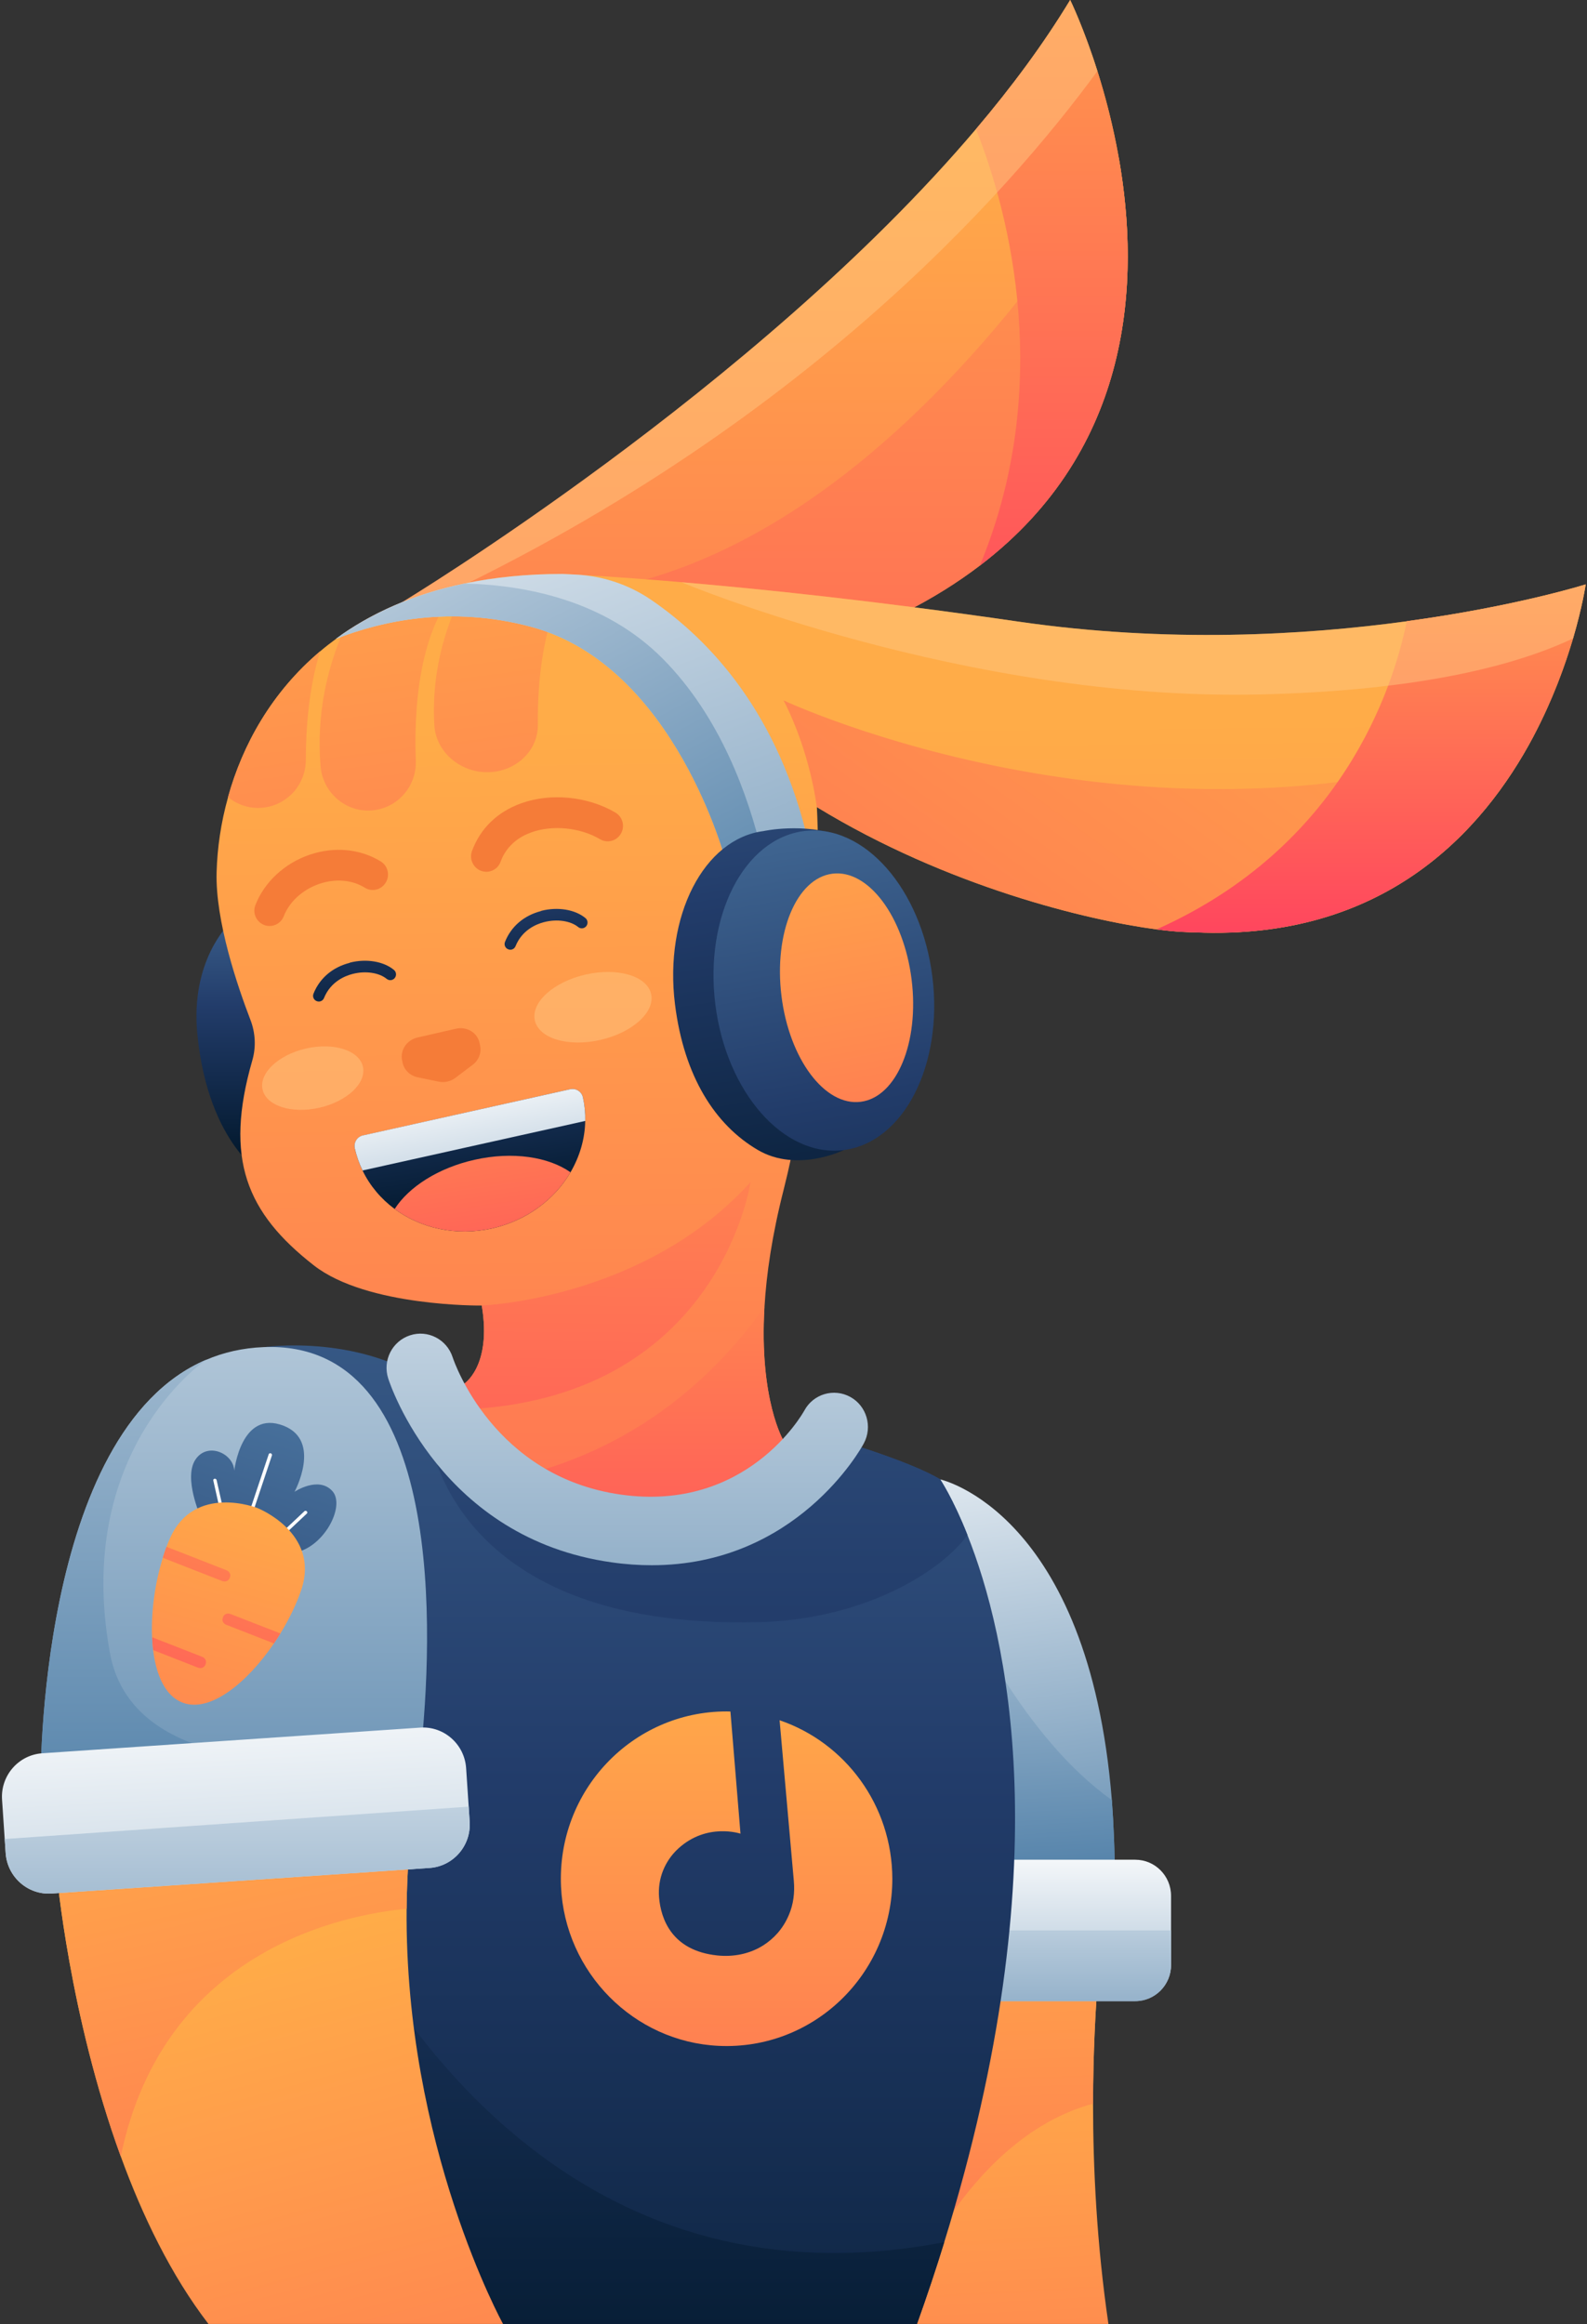 <svg width="689" height="1009" viewBox="0 0 689 1009" fill="none" xmlns="http://www.w3.org/2000/svg">
<rect x="0" y="0" width="689" height="1009" fill="#333333" stroke="none"/>
<path d="M483.987 815.644H420.081L415.631 750.596L408.215 642.293C408.215 642.293 472.656 656.351 482.709 781.498C483.492 792.104 483.987 803.458 483.987 815.644Z" fill="url(#paint0_linear_6954_255)"/>
<path d="M483.986 815.642H420.081L415.631 750.594L420.081 700.477C420.081 700.477 444.473 754.379 482.709 781.496C483.492 792.102 483.986 803.456 483.986 815.642Z" fill="url(#paint1_linear_6954_255)"/>
<path d="M481.226 1008.96H378.508L389.962 952.144L410.399 850.579L412.912 838.102H478.795C478.795 838.102 474.592 868.463 474.551 913.34C474.551 940.956 476.117 974.062 481.226 1008.96Z" fill="url(#paint2_linear_6954_255)"/>
<path d="M478.796 838.102C478.796 838.102 474.593 868.463 474.552 913.34C421.565 927.522 394.907 993.485 394.907 993.485L389.963 952.144L410.399 850.579L476.241 838.102H478.796V838.102Z" fill="url(#paint3_linear_6954_255)"/>
<path d="M508.419 823.086V853.115C508.419 861.766 501.456 868.794 492.886 868.794H416.496C407.926 868.794 400.963 861.766 400.963 853.115V823.086C400.963 814.435 407.926 807.406 416.496 807.406H492.886C501.456 807.406 508.419 814.435 508.419 823.086Z" fill="url(#paint4_linear_6954_255)"/>
<path d="M508.419 838.102V853.116C508.419 861.767 501.456 868.796 492.886 868.796H416.496C407.926 868.796 400.963 861.767 400.963 853.116V838.102H508.419Z" fill="url(#paint5_linear_6954_255)"/>
<path d="M409.945 973.438C406.401 984.959 402.446 996.813 398.078 1009H142.292L84.773 633.848L114.481 584.895C114.481 584.895 153.911 579.031 185.39 599.743C189.717 602.572 194.166 607.438 199.07 613.302C216.581 634.056 239.984 666.83 283.453 662.047C339.076 655.891 357.329 623.325 357.329 623.325C357.329 623.325 393.793 633.64 408.173 642.333C408.173 642.333 413.612 650.276 420.039 666.497C437.015 709.128 460.83 809.279 409.945 973.438Z" fill="url(#paint6_linear_6954_255)"/>
<path d="M409.945 973.441C406.401 984.961 402.446 996.815 398.079 1009H144.971C143.776 933.014 141.963 815.645 141.963 815.645C141.963 815.645 217.281 1010.66 409.945 973.441Z" fill="url(#paint7_linear_6954_255)"/>
<path d="M420.04 666.455C407.679 683.258 373.975 703.138 329.517 704.261C190.088 707.755 185.432 617.711 185.432 617.711L199.111 613.219C216.622 633.973 240.025 666.746 283.494 661.963C339.118 655.808 357.37 623.242 357.37 623.242C357.37 623.242 393.835 633.557 408.214 642.249C408.173 642.332 413.612 650.235 420.04 666.455Z" fill="url(#paint8_linear_6954_255)"/>
<path d="M425.395 245.553C406.277 260.152 381.926 272.878 351.107 282.735C345.215 284.607 339.57 286.396 334.049 288.018C168.373 337.802 168.043 286.146 172.493 267.596C173.358 263.895 174.471 261.524 174.471 261.524C174.471 261.524 328.239 168.735 423.706 56.065C439.198 37.806 453.124 19.007 464.62 0C464.62 0 470.429 11.853 476.445 30.86C479.782 41.425 483.202 54.276 485.716 68.5C495.11 121.737 491.896 194.854 425.395 245.553Z" fill="url(#paint9_linear_6954_255)"/>
<path d="M425.397 245.553C406.279 260.151 381.928 272.878 351.108 282.735C345.216 284.607 339.572 286.395 334.051 288.017L248.473 257.905C363.634 245.345 450.984 124.648 485.718 68.5C495.112 121.736 491.898 194.853 425.397 245.553Z" fill="url(#paint10_linear_6954_255)"/>
<path d="M425.396 245.553C459.883 162.496 434.749 83.515 423.707 56.065C439.199 37.806 453.126 19.007 464.621 0C464.621 0 541.588 156.964 425.396 245.553Z" fill="url(#paint11_linear_6954_255)"/>
<path opacity="0.5" d="M476.446 30.86C438.21 83.182 343.98 191.027 172.494 267.596C173.359 263.895 174.472 261.524 174.472 261.524C174.472 261.524 328.24 168.735 423.707 56.065C439.199 37.806 453.125 19.007 464.621 0C464.621 0 470.43 11.853 476.446 30.86Z" fill="#FFC780"/>
<path d="M99.442 401.191C99.442 401.191 82.549 416.996 85.68 448.979C90.46 497.724 115.428 510.95 115.428 510.95L135.906 425.938L99.442 401.191Z" fill="url(#paint12_linear_6954_255)"/>
<path d="M688.433 253.713C688.433 253.713 687.073 263.071 682.953 277.17C679.492 288.899 674.094 303.872 665.895 319.468C643.522 361.808 600.342 408.348 519.008 404.813C519.008 404.813 516.947 404.813 513.239 404.605C510.314 404.439 506.606 404.106 502.197 403.524C472.49 399.614 411.51 385.099 354.65 350.412C354.65 350.412 359.677 439.666 340.229 516.485C335.161 536.366 332.73 553.293 331.906 567.392C329.517 607.819 340.229 625.578 340.229 625.578C340.229 625.578 313.406 671.411 242.867 645.001C241.508 644.502 237.511 642.506 232.443 639.137C223.997 633.564 212.625 624.247 205.661 611.728C203.807 608.401 202.242 604.824 201.17 601.039C201.17 601.039 213.655 593.595 209.164 566.81C209.164 566.81 159.391 567.434 136.276 549.383C107.064 526.592 97.216 503.134 109.536 460.379C111.225 454.598 110.895 448.359 108.712 442.744C103.232 428.478 93.425 399.905 94.043 378.611C94.332 368.213 95.898 357.15 99.029 346.045C105.333 323.378 117.941 300.545 139.037 282.744C141.221 280.872 143.528 279.084 145.918 277.337C146.742 276.713 147.607 276.131 148.472 275.507C162.44 265.816 179.539 258.163 200.14 253.672C201.129 253.464 202.118 253.256 203.148 253.048C203.766 252.923 204.425 252.798 205.085 252.673C217.033 250.427 230.095 249.18 244.392 249.18C244.392 249.18 245.71 249.221 248.265 249.388C248.883 249.429 249.583 249.429 250.325 249.512C253.951 249.72 259.225 249.97 266.065 250.469C273.975 251.01 283.946 251.717 295.813 252.757C329.97 255.668 379.99 260.825 442.288 269.892C506.812 279.25 566.432 275.798 610.807 269.726C610.889 269.726 610.972 269.726 611.013 269.684C658.437 263.196 688.433 253.713 688.433 253.713Z" fill="url(#paint13_linear_6954_255)"/>
<path d="M200.099 253.676C181.476 272.808 179.704 308.701 180.528 330.286C180.528 330.577 180.528 330.869 180.528 331.118C180.528 341.058 173.441 349.709 163.676 351.539C151.521 353.868 140.15 344.968 139.161 332.532C137.348 310.24 142.004 290.858 148.431 275.469C162.399 265.82 179.457 258.168 200.099 253.676Z" fill="url(#paint14_linear_6954_255)"/>
<path d="M138.996 282.742C133.928 299.046 132.774 317.013 132.774 329.948C132.774 335.105 130.879 339.888 127.748 343.548C124.575 347.208 120.166 349.787 115.099 350.535C109.083 351.45 103.315 349.62 98.988 346.044C105.292 323.377 117.9 300.543 138.996 282.742Z" fill="url(#paint15_linear_6954_255)"/>
<path d="M233.514 314.644V314.852C233.514 325.083 225.479 333.651 214.561 335.065C201.293 336.729 189.262 327.246 188.562 314.769C187.161 289.772 194.371 268.811 203.065 253.048C203.683 252.923 204.342 252.798 205.002 252.673C216.95 250.427 230.012 249.18 244.309 249.18C244.309 249.18 245.627 249.221 248.182 249.388C235.409 268.686 233.308 296.593 233.514 314.644Z" fill="url(#paint16_linear_6954_255)"/>
<path d="M351.107 366.341L330.959 370.875L315.302 374.41C315.302 374.41 293.218 288.858 230.549 272.096C195.609 262.738 165.49 269.642 145.836 277.337C160.669 266.482 179.128 257.997 201.83 253.297C214.603 250.635 228.736 249.18 244.269 249.18C244.269 249.18 246.288 249.263 250.243 249.471C261.863 250.095 273.152 253.879 282.794 260.492C308.834 278.335 338.293 310.277 351.107 366.341Z" fill="url(#paint17_linear_6954_255)"/>
<path d="M330.959 370.918L315.302 374.453C315.302 374.453 293.218 288.9 230.549 272.139C195.609 262.781 165.49 269.685 145.836 277.379C160.669 266.524 179.128 258.04 201.83 253.34C228.035 254.005 262.563 260.577 287.779 286.03C312.748 311.193 324.985 345.547 330.959 370.918Z" fill="url(#paint18_linear_6954_255)"/>
<path d="M665.853 319.425C643.48 361.765 600.3 408.305 518.966 404.77C518.966 404.77 516.906 404.77 513.197 404.562C510.272 404.396 506.564 404.063 502.155 403.481C472.448 399.571 411.468 385.056 354.608 350.369C354.608 350.369 351.971 326.995 340.188 304.078C342 304.91 501.125 379.025 665.853 319.425Z" fill="url(#paint19_linear_6954_255)"/>
<path d="M387.281 424.071C384.768 403.816 376.569 386.348 365.568 374.91L365.485 362.849C348.51 357.026 331.534 360.811 331.534 360.811C305.535 364.096 288.271 397.785 293.051 436.049C296.965 467.408 310.521 488.453 329.021 499.267C346.12 509.291 366.309 499.309 366.309 499.309L366.268 491.698C382.007 479.095 390.907 452.893 387.281 424.071Z" fill="url(#paint20_linear_6954_255)"/>
<path d="M404.793 424.07C409.572 462.334 392.349 495.981 366.309 499.308C340.269 502.635 315.342 474.27 310.562 436.048C305.783 397.784 323.005 364.137 349.045 360.81C375.085 357.524 400.054 385.848 404.793 424.07Z" fill="url(#paint21_linear_6954_255)"/>
<path d="M395.77 425.238C399.19 452.563 389.301 476.353 373.685 478.35C358.069 480.346 342.66 459.758 339.281 432.433C335.902 405.108 345.75 381.318 361.366 379.321C376.94 377.325 392.35 397.871 395.77 425.238Z" fill="url(#paint22_linear_6954_255)"/>
<path d="M688.433 253.715C688.433 253.715 666.06 411.22 518.967 404.773C518.967 404.773 516.907 404.773 513.199 404.565C510.273 404.399 506.565 404.066 502.156 403.484C582.172 367.799 604.668 299.59 610.766 269.686C610.849 269.686 610.931 269.686 610.972 269.644C658.438 263.198 688.433 253.715 688.433 253.715Z" fill="url(#paint23_linear_6954_255)"/>
<path opacity="0.5" d="M688.433 253.71C688.433 253.71 687.073 263.068 682.953 277.168C659.879 288.106 618.718 299.835 547.108 301.499C418.844 304.493 295.771 252.754 295.771 252.754C329.928 255.665 379.948 260.823 442.247 269.889C506.77 279.247 566.39 275.795 610.766 269.723C610.848 269.723 610.931 269.723 610.972 269.681C658.437 263.193 688.433 253.71 688.433 253.71Z" fill="#FFC780"/>
<path d="M151.974 417.911C159.061 416.123 166.519 417.37 171.01 421.072C172.081 421.945 172.246 423.526 171.381 424.607C170.515 425.689 168.95 425.855 167.878 424.982C164.582 422.278 158.69 421.405 153.169 422.819C153.128 422.819 153.045 422.86 153.004 422.86C149.626 423.734 143.528 426.271 140.685 433.258C140.19 434.547 138.748 435.171 137.471 434.631C136.194 434.132 135.576 432.676 136.111 431.387C138.789 424.69 144.352 419.949 151.768 418.036C151.851 417.953 151.933 417.911 151.974 417.911Z" fill="url(#paint24_linear_6954_255)"/>
<path d="M116.745 402.021C116.045 401.98 115.303 401.855 114.644 401.564C111.224 400.233 109.535 396.323 110.894 392.913C114.767 382.972 123.544 374.779 134.462 371.077C145.175 367.459 156.382 368.499 165.282 373.989C168.413 375.902 169.402 380.019 167.466 383.18C165.57 386.341 161.491 387.339 158.36 385.385C152.839 381.974 145.669 381.35 138.665 383.721C131.455 386.175 125.686 391.415 123.214 397.737C122.143 400.524 119.506 402.146 116.745 402.021Z" fill="#F57C38"/>
<path d="M210.854 378.486C210.195 378.444 209.495 378.319 208.835 378.07C205.416 376.78 203.644 372.912 204.921 369.46C208.547 359.645 215.881 352.533 226.182 348.79C239.078 344.131 255.188 345.712 267.178 352.782C270.351 354.654 271.422 358.73 269.568 361.932C267.714 365.135 263.676 366.216 260.503 364.345C251.851 359.229 239.861 358.064 230.631 361.392C226.099 363.014 220.125 366.549 217.323 374.118C216.334 376.947 213.656 378.61 210.854 378.486Z" fill="#F57C38"/>
<path d="M235.121 395.411C242.208 393.623 249.665 394.87 254.156 398.572C255.228 399.445 255.392 401.026 254.527 402.107C253.662 403.189 252.096 403.355 251.025 402.482C247.729 399.778 241.837 398.905 236.316 400.319C236.274 400.319 236.192 400.36 236.151 400.36C232.772 401.234 226.674 403.771 223.831 410.758C223.337 412.047 221.895 412.671 220.617 412.131C219.34 411.632 218.722 410.176 219.258 408.887C221.936 402.19 227.498 397.449 234.915 395.536C234.956 395.411 235.038 395.411 235.121 395.411Z" fill="url(#paint25_linear_6954_255)"/>
<path d="M197.997 446.61L189.633 448.523L181.269 450.437C176.572 451.518 173.605 455.968 174.594 460.46L174.8 461.458C175.501 464.578 178.014 466.99 181.269 467.697L190.499 469.61C193.012 470.109 195.608 469.527 197.668 467.988L205.208 462.29C207.886 460.294 209.122 457.008 208.422 453.889L208.216 452.89C207.309 448.315 202.695 445.57 197.997 446.61Z" fill="#F57C38"/>
<path d="M325.849 513.203C325.849 513.203 312.705 604.786 205.661 611.691C203.807 608.363 202.241 604.786 201.17 601.002C201.17 601.002 213.654 593.557 209.163 566.772C209.122 566.814 279.785 564.235 325.849 513.203Z" fill="url(#paint26_linear_6954_255)"/>
<path d="M340.188 625.535C340.188 625.535 313.366 671.368 242.827 644.958C241.467 644.459 237.47 642.462 232.402 639.094C281.269 625.161 312.706 594.425 331.866 567.391C329.517 607.817 340.188 625.535 340.188 625.535Z" fill="url(#paint27_linear_6954_255)"/>
<path d="M247.565 472.899C250.078 472.358 252.55 473.939 253.086 476.476C253.827 479.886 254.157 483.297 254.075 486.665C253.951 494.526 251.644 502.179 247.688 508.958C240.725 520.77 228.611 529.962 213.572 533.331C198.039 536.783 182.67 533.247 171.34 524.888C165.448 520.521 160.627 514.864 157.413 508.21C155.93 505.173 154.817 501.971 154.035 498.561C153.499 496.023 155.065 493.528 157.578 492.987L247.565 472.899Z" fill="url(#paint28_linear_6954_255)"/>
<path d="M247.565 472.899C250.078 472.358 252.55 473.939 253.086 476.476C253.827 479.886 254.157 483.297 254.075 486.665L157.413 508.168C155.93 505.132 154.817 501.929 154.035 498.519C153.499 495.982 155.065 493.486 157.578 492.946L247.565 472.899Z" fill="url(#paint29_linear_6954_255)"/>
<path d="M247.688 508.959C240.725 520.771 228.612 529.963 213.573 533.331C198.039 536.783 182.671 533.248 171.34 524.888C177.479 515.323 190.252 507.046 206.074 503.511C222.555 499.809 238.212 502.263 247.688 508.959Z" fill="url(#paint30_linear_6954_255)"/>
<path opacity="0.5" d="M260.608 451.5C274.55 448.336 284.436 439.413 282.689 431.57C280.943 423.727 268.225 419.933 254.283 423.096C240.341 426.26 230.455 435.183 232.202 443.026C233.948 450.869 246.666 454.663 260.608 451.5Z" fill="#FFC780"/>
<path opacity="0.5" d="M138.643 480.93C150.675 478.2 159.147 470.228 157.565 463.124C155.983 456.02 144.946 452.475 132.914 455.205C120.881 457.935 112.409 465.907 113.991 473.011C115.573 480.115 126.61 483.66 138.643 480.93Z" fill="#FFC780"/>
<path d="M218.395 1008.95H90.502C74.227 987.784 61.825 961.998 52.431 936.211C30.058 874.823 24.66 813.351 24.66 813.351L180.035 781.742C177.728 797.838 176.657 813.559 176.533 828.698C175.668 931.511 218.395 1008.95 218.395 1008.95Z" fill="url(#paint31_linear_6954_255)"/>
<path d="M180.035 781.742C177.728 797.838 176.657 813.559 176.533 828.698C149.834 831.194 71.013 846.208 52.431 936.211C30.058 874.823 24.66 813.351 24.66 813.351L180.035 781.742Z" fill="url(#paint32_linear_6954_255)"/>
<path d="M182.55 762.192C181.273 774.253 180.037 781.74 180.037 781.74L17.616 774.628C17.616 774.628 16.05 621.781 89.432 590.38H89.473C97.013 587.136 105.336 585.222 114.525 584.848C194.21 581.729 187.948 711.825 182.55 762.192Z" fill="url(#paint33_linear_6954_255)"/>
<path d="M182.55 762.191C181.273 774.253 180.037 781.739 180.037 781.739L17.616 774.627C17.616 774.627 16.05 621.78 89.432 590.379C87.866 591.46 31.913 630.514 47.694 717.481C56.511 766.309 124.084 769.262 182.55 762.191Z" fill="url(#paint34_linear_6954_255)"/>
<path d="M186.505 810.979L22.395 822.083C12.094 822.791 3.153 814.888 2.453 804.491L2.041 798.418L0.887 781.324C0.187 770.927 8.015 761.901 18.316 761.194L182.426 750.048C192.727 749.341 201.668 757.243 202.368 767.641L203.481 784.36L203.893 790.807C204.634 801.246 196.806 810.272 186.505 810.979Z" fill="url(#paint35_linear_6954_255)"/>
<path d="M87.084 658.468C87.084 658.468 79.626 641.79 84.776 633.805C89.927 625.819 101.422 630.935 101.71 638.546C101.71 638.546 104.636 611.762 123.136 618.998C139.864 625.528 127.874 647.655 127.874 647.655C127.874 647.655 138.175 640.751 144.232 647.28C150.288 653.81 140.276 672.609 127.174 674.19L87.084 658.468Z" fill="url(#paint36_linear_6954_255)"/>
<path d="M96.683 658.554C96.353 658.512 96.065 658.263 96.023 657.972L92.604 642.749C92.521 642.375 92.769 642.042 93.18 642.001C93.593 641.959 93.963 642.209 94.046 642.583L97.466 657.805C97.548 658.18 97.301 658.512 96.889 658.554C96.806 658.554 96.724 658.554 96.683 658.554Z" fill="white"/>
<path d="M108.221 659.508C108.179 659.508 108.097 659.508 108.056 659.466C107.685 659.342 107.438 658.926 107.561 658.593L116.667 631.351C116.791 631.018 117.203 630.81 117.574 630.977C117.945 631.101 118.192 631.517 118.068 631.85L108.962 659.092C108.88 659.383 108.55 659.55 108.221 659.508Z" fill="white"/>
<path d="M121.117 668.124C120.952 668.082 120.787 668.041 120.664 667.916C120.375 667.625 120.334 667.209 120.623 666.959L132.159 656.104C132.448 655.855 132.901 655.855 133.189 656.146C133.478 656.437 133.519 656.853 133.231 657.102L121.694 667.958C121.57 668.082 121.364 668.124 121.117 668.124Z" fill="white"/>
<path d="M121.735 709.167C120.829 710.623 119.881 712.079 118.933 713.493C107.396 730.42 91.204 743.896 79.132 739.154C71.797 736.284 67.842 727.426 66.482 716.404C66.235 714.574 66.112 712.744 66.029 710.831C65.535 699.726 67.306 687.124 70.685 676.352C71.179 674.73 71.756 673.108 72.292 671.569C72.745 670.28 73.281 669.032 73.816 667.826C84.323 643.994 111.682 654.683 111.682 654.683C111.682 654.683 139.04 665.372 130.841 690.119C128.781 696.232 125.608 702.887 121.735 709.167Z" fill="url(#paint37_linear_6954_255)"/>
<path d="M99.857 684.712L99.651 685.211C99.198 686.375 97.797 686.916 96.479 686.417L70.644 676.31C71.139 674.688 71.716 673.066 72.251 671.527L98.291 681.717C99.61 682.216 100.31 683.589 99.857 684.712Z" fill="url(#paint38_linear_6954_255)"/>
<path d="M121.735 709.164C120.828 710.62 119.88 712.075 118.933 713.489L98.249 705.421C96.931 704.922 96.271 703.549 96.725 702.385L96.889 701.927C97.343 700.763 98.743 700.222 100.062 700.721L121.735 709.164Z" fill="url(#paint39_linear_6954_255)"/>
<path d="M89.309 722.353L89.144 722.81C88.691 723.975 87.29 724.515 85.971 724.016L66.524 716.405C66.276 714.575 66.153 712.745 66.07 710.832L87.784 719.317C89.061 719.816 89.762 721.147 89.309 722.353Z" fill="url(#paint40_linear_6954_255)"/>
<path d="M186.505 810.982L22.395 822.086C12.094 822.793 3.153 814.891 2.453 804.493L2.041 798.421L203.481 784.363L203.893 790.81C204.634 801.249 196.806 810.274 186.505 810.982Z" fill="url(#paint41_linear_6954_255)"/>
<path d="M282.958 679.553C277.437 679.553 271.668 679.179 265.611 678.305C191.612 667.949 169.445 601.279 168.538 598.451C166.025 590.631 170.269 582.272 178.015 579.735C185.72 577.198 194.001 581.481 196.515 589.259C197.256 591.505 214.355 641.123 269.649 648.9C324.037 656.512 348.223 614.172 349.212 612.384C353.085 605.188 362.026 602.568 369.154 606.478C376.282 610.387 378.919 619.454 375.004 626.691C373.81 628.978 345.709 679.553 282.958 679.553Z" fill="url(#paint42_linear_6954_255)"/>
<path d="M338.46 746.85L344.64 816.598C345.094 821.63 344.475 826.746 342.498 831.363C339.82 837.726 335.617 841.844 331.497 844.505C325.522 848.332 318.394 849.704 311.349 848.956C291.695 846.876 286.915 833.151 286.133 823.71C285.473 815.683 288.605 807.905 294.538 802.499C306.94 791.186 321.484 796.094 321.484 796.094L317.117 743.065C316.54 743.065 316.004 743.023 315.428 743.023C274.555 743.023 241.675 777.419 243.57 819.093C245.26 856.317 275.173 886.512 312.049 888.218C353.334 890.131 387.409 856.9 387.409 815.683C387.326 783.658 366.89 756.54 338.46 746.85Z" fill="url(#paint43_linear_6954_255)"/>
<defs>
<linearGradient id="paint0_linear_6954_255" x1="463.746" y1="885.12" x2="421.924" y2="590.957" gradientUnits="userSpaceOnUse">
<stop stop-color="#386E9C"/>
<stop offset="1" stop-color="white"/>
</linearGradient>
<linearGradient id="paint1_linear_6954_255" x1="453.881" y1="852.493" x2="438.542" y2="574.815" gradientUnits="userSpaceOnUse">
<stop stop-color="#386E9C"/>
<stop offset="1" stop-color="white"/>
</linearGradient>
<linearGradient id="paint2_linear_6954_255" x1="453.522" y1="1397.8" x2="425.639" y2="875.733" gradientUnits="userSpaceOnUse">
<stop stop-color="#FF2A64"/>
<stop offset="0.061" stop-color="#FF3362"/>
<stop offset="0.707" stop-color="#FF8A4F"/>
<stop offset="1" stop-color="#FFAC48"/>
</linearGradient>
<linearGradient id="paint3_linear_6954_255" x1="445.158" y1="1260.33" x2="431.213" y2="796.132" gradientUnits="userSpaceOnUse">
<stop stop-color="#FF2A64"/>
<stop offset="0.061" stop-color="#FF3362"/>
<stop offset="0.707" stop-color="#FF8A4F"/>
<stop offset="1" stop-color="#FFAC48"/>
</linearGradient>
<linearGradient id="paint4_linear_6954_255" x1="454.706" y1="968.91" x2="454.706" y2="797.574" gradientUnits="userSpaceOnUse">
<stop stop-color="#386E9C"/>
<stop offset="1" stop-color="white"/>
</linearGradient>
<linearGradient id="paint5_linear_6954_255" x1="454.706" y1="952.332" x2="454.706" y2="775.471" gradientUnits="userSpaceOnUse">
<stop stop-color="#386E9C"/>
<stop offset="1" stop-color="white"/>
</linearGradient>
<linearGradient id="paint6_linear_6954_255" x1="262.742" y1="1156.95" x2="262.742" y2="390.053" gradientUnits="userSpaceOnUse">
<stop stop-color="#03192E"/>
<stop offset="0.5" stop-color="#223C6A"/>
<stop offset="1" stop-color="#4A749F"/>
</linearGradient>
<linearGradient id="paint7_linear_6954_255" x1="275.973" y1="1054.35" x2="275.973" y2="447.972" gradientUnits="userSpaceOnUse">
<stop stop-color="#03192E"/>
<stop offset="0.5" stop-color="#223C6A"/>
<stop offset="1" stop-color="#4A749F"/>
</linearGradient>
<linearGradient id="paint8_linear_6954_255" x1="302.738" y1="1121.34" x2="302.738" y2="296.04" gradientUnits="userSpaceOnUse">
<stop stop-color="#03192E"/>
<stop offset="0.5" stop-color="#223C6A"/>
<stop offset="1" stop-color="#4A749F"/>
</linearGradient>
<linearGradient id="paint9_linear_6954_255" x1="330.486" y1="686.611" x2="330.486" y2="56.577" gradientUnits="userSpaceOnUse">
<stop stop-color="#FF2A64"/>
<stop offset="0.061" stop-color="#FF3362"/>
<stop offset="0.707" stop-color="#FF8A4F"/>
<stop offset="1" stop-color="#FFAC48"/>
</linearGradient>
<linearGradient id="paint10_linear_6954_255" x1="369.047" y1="696.699" x2="369.047" y2="-80.66" gradientUnits="userSpaceOnUse">
<stop stop-color="#FF2A64"/>
<stop offset="0.061" stop-color="#FF3362"/>
<stop offset="0.707" stop-color="#FF8A4F"/>
<stop offset="1" stop-color="#FFAC48"/>
</linearGradient>
<linearGradient id="paint11_linear_6954_255" x1="456.654" y1="416.979" x2="456.654" y2="-103.048" gradientUnits="userSpaceOnUse">
<stop stop-color="#FF2A64"/>
<stop offset="0.061" stop-color="#FF3362"/>
<stop offset="0.707" stop-color="#FF8A4F"/>
<stop offset="1" stop-color="#FFAC48"/>
</linearGradient>
<linearGradient id="paint12_linear_6954_255" x1="110.631" y1="501.487" x2="110.631" y2="372.63" gradientUnits="userSpaceOnUse">
<stop stop-color="#03192E"/>
<stop offset="0.5" stop-color="#223C6A"/>
<stop offset="1" stop-color="#4A749F"/>
</linearGradient>
<linearGradient id="paint13_linear_6954_255" x1="398.488" y1="1078.78" x2="391.05" y2="314.318" gradientUnits="userSpaceOnUse">
<stop stop-color="#FF2A64"/>
<stop offset="0.061" stop-color="#FF3362"/>
<stop offset="0.707" stop-color="#FF8A4F"/>
<stop offset="1" stop-color="#FFAC48"/>
</linearGradient>
<linearGradient id="paint14_linear_6954_255" x1="232.683" y1="807.008" x2="154.609" y2="182.722" gradientUnits="userSpaceOnUse">
<stop stop-color="#FF2A64"/>
<stop offset="0.061" stop-color="#FF3362"/>
<stop offset="0.707" stop-color="#FF8A4F"/>
<stop offset="1" stop-color="#FFAC48"/>
</linearGradient>
<linearGradient id="paint15_linear_6954_255" x1="180.266" y1="813.558" x2="102.191" y2="189.272" gradientUnits="userSpaceOnUse">
<stop stop-color="#FF2A64"/>
<stop offset="0.061" stop-color="#FF3362"/>
<stop offset="0.707" stop-color="#FF8A4F"/>
<stop offset="1" stop-color="#FFAC48"/>
</linearGradient>
<linearGradient id="paint16_linear_6954_255" x1="282.027" y1="800.832" x2="203.953" y2="176.547" gradientUnits="userSpaceOnUse">
<stop stop-color="#FF2A64"/>
<stop offset="0.061" stop-color="#FF3362"/>
<stop offset="0.707" stop-color="#FF8A4F"/>
<stop offset="1" stop-color="#FFAC48"/>
</linearGradient>
<linearGradient id="paint17_linear_6954_255" x1="365.098" y1="635.399" x2="170.305" y2="117.128" gradientUnits="userSpaceOnUse">
<stop stop-color="#386E9C"/>
<stop offset="1" stop-color="white"/>
</linearGradient>
<linearGradient id="paint18_linear_6954_255" x1="329.574" y1="489.33" x2="113.851" y2="87.593" gradientUnits="userSpaceOnUse">
<stop stop-color="#386E9C"/>
<stop offset="1" stop-color="white"/>
</linearGradient>
<linearGradient id="paint19_linear_6954_255" x1="102.377" y1="871.639" x2="612.259" y2="174.352" gradientUnits="userSpaceOnUse">
<stop stop-color="#FF2A64"/>
<stop offset="0.061" stop-color="#FF3362"/>
<stop offset="0.707" stop-color="#FF8A4F"/>
<stop offset="1" stop-color="#FFAC48"/>
</linearGradient>
<linearGradient id="paint20_linear_6954_255" x1="359.43" y1="561.853" x2="307.851" y2="215.221" gradientUnits="userSpaceOnUse">
<stop stop-color="#03192E"/>
<stop offset="0.5" stop-color="#223C6A"/>
<stop offset="1" stop-color="#4A749F"/>
</linearGradient>
<linearGradient id="paint21_linear_6954_255" x1="393.305" y1="634.955" x2="337.553" y2="320.138" gradientUnits="userSpaceOnUse">
<stop stop-color="#03192E"/>
<stop offset="0.5" stop-color="#223C6A"/>
<stop offset="1" stop-color="#4A749F"/>
</linearGradient>
<linearGradient id="paint22_linear_6954_255" x1="421.033" y1="724.248" x2="349.952" y2="339.029" gradientUnits="userSpaceOnUse">
<stop stop-color="#FF2A64"/>
<stop offset="0.061" stop-color="#FF3362"/>
<stop offset="0.707" stop-color="#FF8A4F"/>
<stop offset="1" stop-color="#FFAC48"/>
</linearGradient>
<linearGradient id="paint23_linear_6954_255" x1="595.294" y1="459.279" x2="595.294" y2="191.715" gradientUnits="userSpaceOnUse">
<stop stop-color="#FF2A64"/>
<stop offset="0.061" stop-color="#FF3362"/>
<stop offset="0.707" stop-color="#FF8A4F"/>
<stop offset="1" stop-color="#FFAC48"/>
</linearGradient>
<linearGradient id="paint24_linear_6954_255" x1="157.526" y1="450.814" x2="141.728" y2="350.466" gradientUnits="userSpaceOnUse">
<stop stop-color="#03192E"/>
<stop offset="0.5" stop-color="#223C6A"/>
<stop offset="1" stop-color="#4A749F"/>
</linearGradient>
<linearGradient id="paint25_linear_6954_255" x1="242.066" y1="437.506" x2="226.268" y2="337.157" gradientUnits="userSpaceOnUse">
<stop stop-color="#03192E"/>
<stop offset="0.5" stop-color="#223C6A"/>
<stop offset="1" stop-color="#4A749F"/>
</linearGradient>
<linearGradient id="paint26_linear_6954_255" x1="260.43" y1="850.277" x2="266.009" y2="325.286" gradientUnits="userSpaceOnUse">
<stop stop-color="#FF2A64"/>
<stop offset="0.061" stop-color="#FF3362"/>
<stop offset="0.707" stop-color="#FF8A4F"/>
<stop offset="1" stop-color="#FFAC48"/>
</linearGradient>
<linearGradient id="paint27_linear_6954_255" x1="286.308" y1="801.747" x2="286.308" y2="442.476" gradientUnits="userSpaceOnUse">
<stop stop-color="#FF2A64"/>
<stop offset="0.061" stop-color="#FF3362"/>
<stop offset="0.707" stop-color="#FF8A4F"/>
<stop offset="1" stop-color="#FFAC48"/>
</linearGradient>
<linearGradient id="paint28_linear_6954_255" x1="208.986" y1="524.961" x2="190.399" y2="397.293" gradientUnits="userSpaceOnUse">
<stop stop-color="#03192E"/>
<stop offset="0.5" stop-color="#223C6A"/>
<stop offset="1" stop-color="#4A749F"/>
</linearGradient>
<linearGradient id="paint29_linear_6954_255" x1="226.983" y1="616.563" x2="199.108" y2="465.605" gradientUnits="userSpaceOnUse">
<stop stop-color="#386E9C"/>
<stop offset="1" stop-color="white"/>
</linearGradient>
<linearGradient id="paint30_linear_6954_255" x1="227.286" y1="643.111" x2="191.97" y2="396.979" gradientUnits="userSpaceOnUse">
<stop stop-color="#FF2A64"/>
<stop offset="0.061" stop-color="#FF3362"/>
<stop offset="0.707" stop-color="#FF8A4F"/>
<stop offset="1" stop-color="#FFAC48"/>
</linearGradient>
<linearGradient id="paint31_linear_6954_255" x1="271.982" y1="1444.15" x2="109.026" y2="846.71" gradientUnits="userSpaceOnUse">
<stop stop-color="#FF2A64"/>
<stop offset="0.061" stop-color="#FF3362"/>
<stop offset="0.707" stop-color="#FF8A4F"/>
<stop offset="1" stop-color="#FFAC48"/>
</linearGradient>
<linearGradient id="paint32_linear_6954_255" x1="211.017" y1="1296.05" x2="87.011" y2="746.687" gradientUnits="userSpaceOnUse">
<stop stop-color="#FF2A64"/>
<stop offset="0.061" stop-color="#FF3362"/>
<stop offset="0.707" stop-color="#FF8A4F"/>
<stop offset="1" stop-color="#FFAC48"/>
</linearGradient>
<linearGradient id="paint33_linear_6954_255" x1="101.509" y1="929.761" x2="101.509" y2="354.844" gradientUnits="userSpaceOnUse">
<stop stop-color="#386E9C"/>
<stop offset="1" stop-color="white"/>
</linearGradient>
<linearGradient id="paint34_linear_6954_255" x1="100.083" y1="873.458" x2="100.083" y2="311.597" gradientUnits="userSpaceOnUse">
<stop stop-color="#386E9C"/>
<stop offset="1" stop-color="white"/>
</linearGradient>
<linearGradient id="paint35_linear_6954_255" x1="119.557" y1="1103.31" x2="98.64" y2="723.406" gradientUnits="userSpaceOnUse">
<stop stop-color="#386E9C"/>
<stop offset="1" stop-color="white"/>
</linearGradient>
<linearGradient id="paint36_linear_6954_255" x1="25.976" y1="931.636" x2="129" y2="606.14" gradientUnits="userSpaceOnUse">
<stop stop-color="#03192E"/>
<stop offset="0.5" stop-color="#223C6A"/>
<stop offset="1" stop-color="#4A749F"/>
</linearGradient>
<linearGradient id="paint37_linear_6954_255" x1="13.178" y1="1002.84" x2="114.846" y2="638.594" gradientUnits="userSpaceOnUse">
<stop stop-color="#FF2A64"/>
<stop offset="0.061" stop-color="#FF3362"/>
<stop offset="0.707" stop-color="#FF8A4F"/>
<stop offset="1" stop-color="#FFAC48"/>
</linearGradient>
<linearGradient id="paint38_linear_6954_255" x1="27.26" y1="869.856" x2="126.576" y2="551.702" gradientUnits="userSpaceOnUse">
<stop stop-color="#FF2A64"/>
<stop offset="0.061" stop-color="#FF3362"/>
<stop offset="0.707" stop-color="#FF8A4F"/>
<stop offset="1" stop-color="#FFAC48"/>
</linearGradient>
<linearGradient id="paint39_linear_6954_255" x1="56.184" y1="878.882" x2="155.5" y2="560.729" gradientUnits="userSpaceOnUse">
<stop stop-color="#FF2A64"/>
<stop offset="0.061" stop-color="#FF3362"/>
<stop offset="0.707" stop-color="#FF8A4F"/>
<stop offset="1" stop-color="#FFAC48"/>
</linearGradient>
<linearGradient id="paint40_linear_6954_255" x1="30.404" y1="870.839" x2="129.72" y2="552.685" gradientUnits="userSpaceOnUse">
<stop stop-color="#FF2A64"/>
<stop offset="0.061" stop-color="#FF3362"/>
<stop offset="0.707" stop-color="#FF8A4F"/>
<stop offset="1" stop-color="#FFAC48"/>
</linearGradient>
<linearGradient id="paint41_linear_6954_255" x1="103.005" y1="985.487" x2="103.005" y2="689.753" gradientUnits="userSpaceOnUse">
<stop stop-color="#386E9C"/>
<stop offset="1" stop-color="white"/>
</linearGradient>
<linearGradient id="paint42_linear_6954_255" x1="272.35" y1="894.764" x2="272.35" y2="429.943" gradientUnits="userSpaceOnUse">
<stop stop-color="#386E9C"/>
<stop offset="1" stop-color="white"/>
</linearGradient>
<linearGradient id="paint43_linear_6954_255" x1="315.398" y1="1185.81" x2="315.398" y2="719.59" gradientUnits="userSpaceOnUse">
<stop stop-color="#FF2A64"/>
<stop offset="0.061" stop-color="#FF3362"/>
<stop offset="0.707" stop-color="#FF8A4F"/>
<stop offset="1" stop-color="#FFAC48"/>
</linearGradient>
</defs>
</svg>
